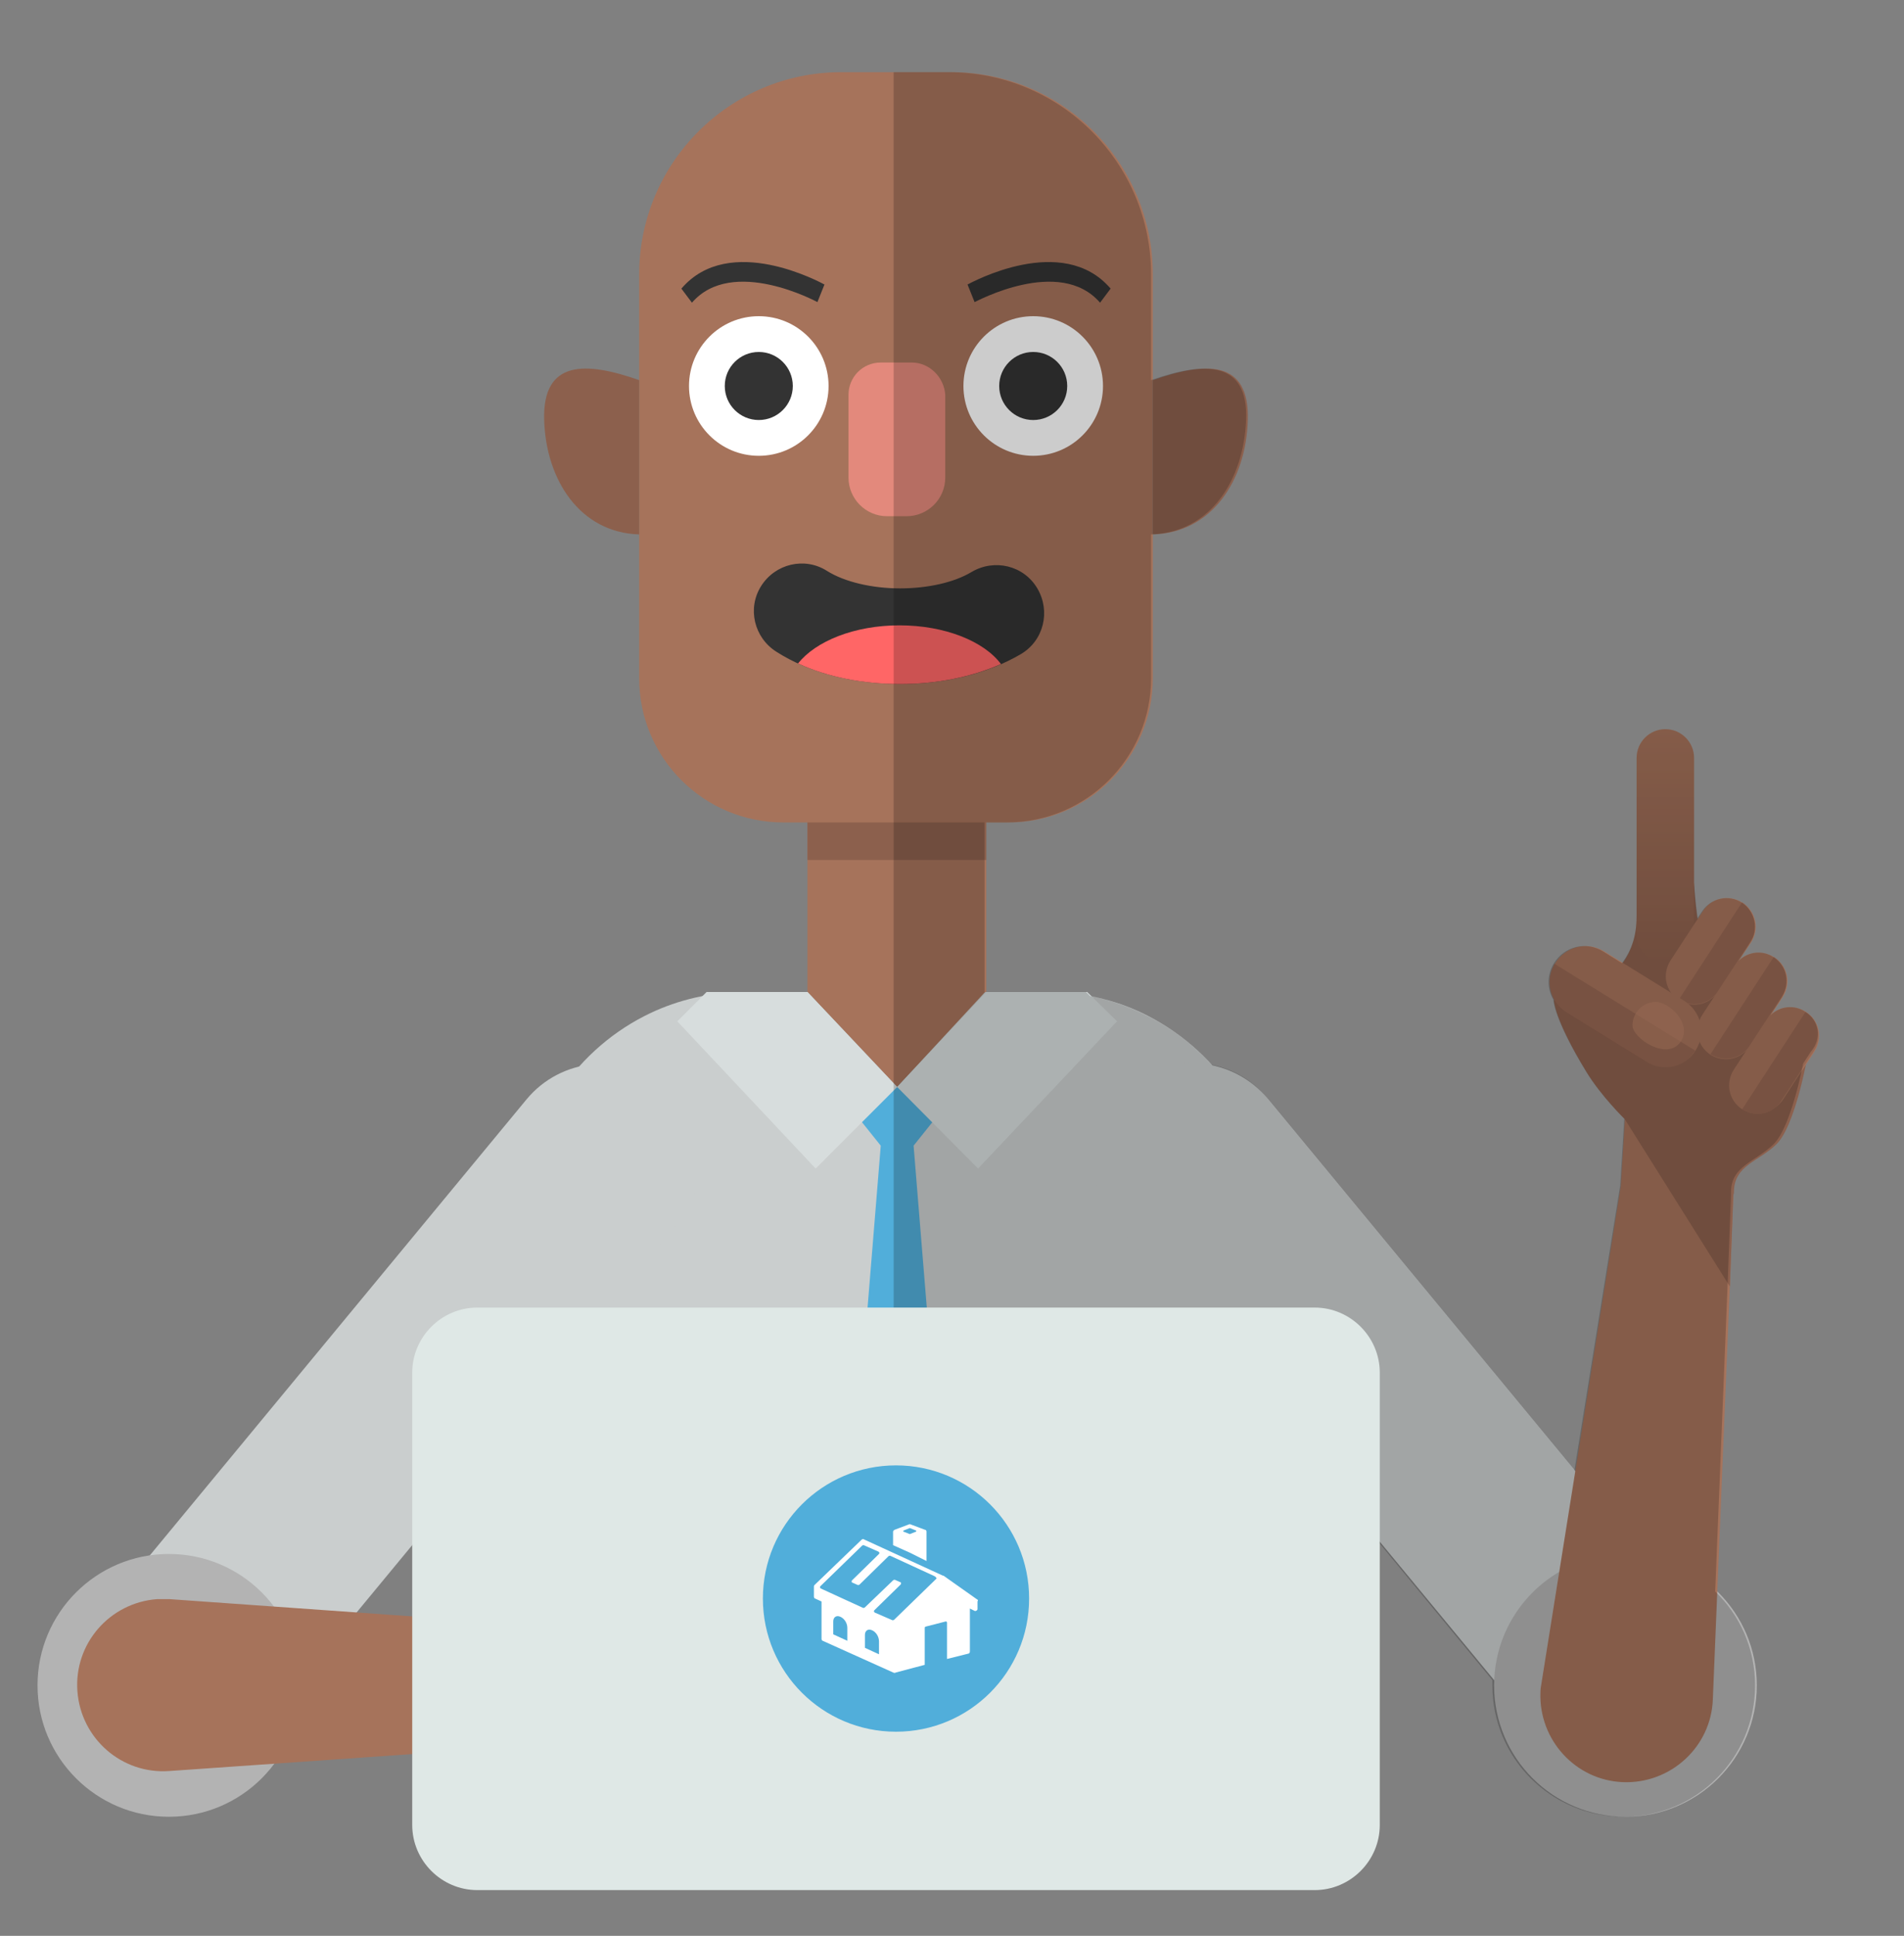 <?xml version="1.0" encoding="utf-8"?>
<!-- Generator: Adobe Illustrator 19.2.1, SVG Export Plug-In . SVG Version: 6.00 Build 0)  -->
<svg version="1.1" id="Layer_1" xmlns="http://www.w3.org/2000/svg" xmlns:xlink="http://www.w3.org/1999/xlink" x="0px" y="0px"
	 viewBox="0 0 324.7 330" style="enable-background:new 0 0 324.7 330;" xml:space="preserve">
<rect x="0" y="0" width="324.7" height="330" fill="#808080" stroke="none"/>
<style type="text/css">
	.st0{opacity:0.8;}
	.st1{fill:#225633;}
	.st2{fill:#41754D;}
	.st3{fill:#195933;}
	.st4{fill:url(#SVGID_1_);}
	.st5{fill:url(#SVGID_2_);}
	.st6{fill:#F88801;}
	.st7{fill:#FEAA9A;}
	.st8{fill:#FD826E;}
	.st9{fill:#333333;}
	.st10{fill:#FFB70A;}
	.st11{fill:#E8E6CC;}
	.st12{fill:#D9D7BF;}
	.st13{fill:#F96446;}
	.st14{fill:#B1E2ED;}
	.st15{fill:#FFFBFF;}
	.st16{opacity:0.5;fill-rule:evenodd;clip-rule:evenodd;fill:#2780C9;}
	.st17{fill:#51AEDA;}
	.st18{opacity:0.5;clip-path:url(#SVGID_4_);fill:#2780C9;}
	.st19{fill:#E85663;}
	.st20{fill:#ED9AA8;}
	.st21{opacity:0.5;clip-path:url(#SVGID_6_);fill:#2780C9;}
	.st22{fill:#F9CE82;}
	.st23{fill:#F79014;}
	.st24{opacity:0.5;fill:#2780C9;}
	.st25{opacity:0.5;clip-path:url(#SVGID_8_);fill:#2780C9;}
	.st26{fill:none;}
	.st27{fill:#BAB8FD;}
	.st28{fill:#FFFFFF;}
	.st29{opacity:0.5;clip-path:url(#SVGID_10_);fill:#2780C9;}
	.st30{opacity:0.5;clip-path:url(#SVGID_12_);fill:#2780C9;}
	.st31{opacity:0.5;clip-path:url(#SVGID_14_);fill:#2780C9;}
	.st32{opacity:0.5;clip-path:url(#SVGID_16_);fill:#2780C9;}
	.st33{opacity:0.5;}
	.st34{fill:#2780C9;}
	.st35{fill:#FFB18C;}
	.st36{fill:#FFA073;}
	.st37{fill:#FF6666;}
	.st38{fill:#FF8080;}
	.st39{opacity:0.2;}
	.st40{fill:#E65C5C;}
	.st41{fill:#5F87AD;}
	.st42{fill:#466380;}
	.st43{opacity:0.1;}
	.st44{fill:#F2986D;}
	.st45{fill:#D98861;}
	.st46{fill:#4D3C3C;}
	.st47{fill:#594646;}
	.st48{fill:#804637;}
	.st49{fill:#FFBA59;}
	.st50{fill:#7EB3E6;}
	.st51{fill:none;stroke:#FFFFFF;stroke-miterlimit:10;stroke-dasharray:4.789,4.789;}
	.st52{fill-rule:evenodd;clip-rule:evenodd;fill:#FFFFFF;}
	.st53{fill-rule:evenodd;clip-rule:evenodd;fill:#E6E6E6;}
	.st54{fill-rule:evenodd;clip-rule:evenodd;fill:#E3422E;}
	.st55{fill-rule:evenodd;clip-rule:evenodd;fill:#FCB200;}
	.st56{fill-rule:evenodd;clip-rule:evenodd;fill:#53A3D9;}
	.st57{fill-rule:evenodd;clip-rule:evenodd;fill:#0D66A1;}
	.st58{fill:#234C99;}
	.st59{fill:#EFBCA0;}
	.st60{fill:#F9D1C5;}
	.st61{fill:#2C3F49;}
	.st62{fill:#375968;}
	.st63{fill:#FBF0E3;}
	.st64{fill:#1F1F1D;}
	.st65{fill:#4B4B4B;}
	.st66{fill:#575554;}
	.st67{fill:#1A3B70;}
	.st68{fill:#064D55;}
	.st69{fill:#FF5D10;}
	.st70{opacity:0.4;fill:#FFFFFF;}
	.st71{fill:#1B342C;}
	.st72{fill:#FFD01F;}
	.st73{opacity:0.6;fill:#FFFFFF;}
	.st74{opacity:0.8;fill:#FFFFFF;}
	.st75{fill:#03C2B7;}
	.st76{fill:#B8F3F4;}
	.st77{fill:#5181DA;}
	.st78{opacity:0.15;}
	.st79{fill:#A6735B;}
	.st80{fill:#8C604D;}
	.st81{fill:#CACECE;}
	.st82{fill:#D7DDDD;}
	.st83{fill:#E3897C;}
	.st84{fill:#B3B3B3;}
	.st85{fill:#FFE89A;}
	.st86{fill:url(#SVGID_17_);}
	.st87{opacity:0.6;fill:#8C604D;}
	.st88{opacity:0.5;fill:#BF8469;}
	.st89{fill:#DFE8E6;}
	.st90{fill:#D1E6ED;stroke:#000000;stroke-miterlimit:10;}
	.st91{fill:#FCB200;}
	.st92{fill:url(#SVGID_18_);}
	.st93{fill:url(#SVGID_19_);}
	.st94{fill:url(#SVGID_20_);}
	.st95{fill:url(#SVGID_21_);}
	.st96{fill:url(#SVGID_22_);}
	.st97{fill:url(#SVGID_23_);}
	.st98{fill:url(#SVGID_24_);}
	.st99{fill:url(#SVGID_25_);}
	.st100{fill:url(#SVGID_26_);}
	.st101{fill:url(#SVGID_27_);}
	.st102{fill:url(#SVGID_28_);}
	.st103{fill:url(#SVGID_29_);}
	.st104{fill:url(#SVGID_30_);}
	.st105{fill:url(#SVGID_31_);}
	.st106{fill:url(#SVGID_32_);}
	.st107{fill:url(#SVGID_33_);}
	.st108{fill:url(#SVGID_34_);}
	.st109{fill:url(#SVGID_35_);}
	.st110{fill:url(#SVGID_36_);}
	.st111{fill:url(#SVGID_37_);}
	.st112{fill:url(#SVGID_38_);}
	.st113{fill:url(#SVGID_39_);}
	.st114{fill:url(#SVGID_40_);}
	.st115{fill:url(#SVGID_41_);}
	.st116{fill:url(#SVGID_42_);}
	.st117{fill:url(#SVGID_43_);}
	.st118{fill:url(#SVGID_44_);}
	.st119{fill:url(#SVGID_45_);}
	.st120{fill:url(#SVGID_46_);}
	.st121{fill:url(#SVGID_47_);}
	.st122{fill:url(#SVGID_48_);}
	.st123{fill:url(#SVGID_49_);}
	.st124{fill:url(#SVGID_50_);}
	.st125{fill:url(#SVGID_51_);}
	.st126{fill:url(#SVGID_52_);}
	.st127{fill:url(#SVGID_53_);}
	.st128{fill:url(#SVGID_54_);}
	.st129{fill:url(#SVGID_55_);}
	.st130{fill:url(#SVGID_56_);}
	.st131{fill:url(#SVGID_57_);}
	.st132{fill:url(#SVGID_58_);}
	.st133{fill:url(#SVGID_59_);}
	.st134{fill:url(#SVGID_60_);}
	.st135{fill:url(#SVGID_61_);}
	.st136{fill:url(#SVGID_62_);}
	.st137{fill:url(#SVGID_63_);}
	.st138{fill:url(#SVGID_64_);}
	.st139{fill:url(#SVGID_65_);}
	.st140{fill:url(#SVGID_66_);}
	.st141{fill:url(#SVGID_67_);}
	.st142{fill:url(#SVGID_68_);}
	.st143{fill:url(#SVGID_69_);}
	.st144{fill:url(#SVGID_70_);}
	.st145{fill:url(#SVGID_71_);}
	.st146{fill:url(#SVGID_72_);}
	.st147{fill:url(#SVGID_73_);}
	.st148{fill:url(#SVGID_74_);}
	.st149{fill:url(#SVGID_75_);}
	.st150{fill:url(#SVGID_76_);}
	.st151{fill:url(#SVGID_77_);}
	.st152{fill:url(#SVGID_78_);}
	.st153{fill:url(#SVGID_79_);}
	.st154{fill:url(#SVGID_80_);}
	.st155{fill:url(#SVGID_81_);}
	.st156{fill:url(#SVGID_82_);}
	.st157{fill:url(#SVGID_83_);}
	.st158{fill:url(#SVGID_84_);}
	.st159{fill:url(#SVGID_85_);}
	.st160{fill:url(#SVGID_86_);}
	.st161{fill:url(#SVGID_87_);}
	.st162{fill:url(#SVGID_88_);}
	.st163{fill:url(#SVGID_89_);}
	.st164{fill:url(#SVGID_90_);}
	.st165{fill:url(#SVGID_91_);}
	.st166{fill:url(#SVGID_92_);}
	.st167{fill:url(#SVGID_93_);}
	.st168{fill:url(#SVGID_94_);}
	.st169{fill:url(#SVGID_95_);}
	.st170{fill:url(#SVGID_96_);}
	.st171{fill:url(#SVGID_97_);}
	.st172{fill:url(#SVGID_98_);}
	.st173{fill:url(#SVGID_99_);}
	.st174{fill:url(#SVGID_100_);}
	.st175{fill:url(#SVGID_101_);}
</style>
<g>
	<g>
		<polygon class="st79" points="137.7,169.1 153,185.3 168.2,169.1 168.2,139.5 137.7,139.5 		"/>
		<rect x="137.7" y="139.5" class="st80" width="30.5" height="7.1"/>
		<path class="st81" d="M137.7,169.1c0,0-11.3,0-11.7,0c0,0,0,0,0,0c0,0,0,0,0,0c-5.8,0.2-11.2,1.6-16.1,4.1
			c-12.3,6.3-20.7,19-20.7,33.8v66.8h127.3V207c0-14.7-8.4-27.5-20.7-33.8c-4.8-2.5-10.3-3.9-16.1-4.1c0,0,10,0,10,0c0,0,0,0,0,0
			c-0.4,0-21.7,0-21.7,0L153,185.3L137.7,169.1"/>
		<polygon class="st17" points="162.2,273.8 155.8,195.3 161.4,188.3 153,185.3 144.6,188.3 150.2,195.3 143.8,273.8 		"/>
		<polygon class="st82" points="166.8,199.2 153,185.3 168.2,169.1 185.4,169.1 190.5,174.1 		"/>
		<polygon class="st82" points="139.1,199.2 153,185.3 137.7,169.1 120.5,169.1 115.5,174.1 		"/>
		<path class="st79" d="M162.2,12.3h-18.7c-19,0-34.5,15.4-34.5,34.5v68.8c0,13.6,11,24.6,24.6,24.6H172c13.6,0,24.6-11,24.6-24.6
			V46.8C196.6,27.7,181.2,12.3,162.2,12.3z"/>
		<path class="st80" d="M109,64.8c-9.1-3.2-16.5-3.5-16.2,6.8c0.3,10.2,6.1,19.2,16.2,19.5V64.8z"/>
		<path class="st80" d="M196.6,64.8c9.1-3.2,16.5-3.5,16.2,6.8s-6.1,19.2-16.2,19.5V64.8z"/>
		<path class="st83" d="M155.5,61.8h-5.3c-3.1,0-5.5,2.5-5.5,5.5v14.1c0,3.6,2.9,6.6,6.6,6.6h3.3c3.6,0,6.6-2.9,6.6-6.6V67.3
			C161,64.3,158.5,61.8,155.5,61.8z"/>
		<circle class="st28" cx="129.4" cy="65.8" r="11.9"/>
		<circle class="st9" cx="129.4" cy="65.8" r="5.8"/>
		<g>
			<path class="st9" d="M118,51.6l-1.8-2.4c8.2-9.6,23.8-1,24.4-0.7l-1.2,3C139.4,51.5,124.9,43.6,118,51.6z"/>
		</g>
		<circle class="st28" cx="176.2" cy="65.8" r="11.9"/>
		<circle class="st9" cx="176.2" cy="65.8" r="5.8"/>
		<g>
			<path class="st9" d="M187.6,51.6l1.8-2.4c-8.2-9.6-23.8-1-24.4-0.7l1.2,3C166.3,51.5,180.7,43.6,187.6,51.6z"/>
		</g>
		<path class="st79" d="M152.8,109.8c-7,0-13.5-1.6-18.4-4.5c-0.6-0.4-0.8-1.2-0.5-1.8c0.4-0.6,1-0.6,1.1-0.6c0.2,0,0.5,0.1,0.7,0.2
			c4.4,2.7,10.5,4.1,17,4.1c6.7,0,13-1.6,17.4-4.3c0.2-0.1,0.4-0.2,0.7-0.2c0.2,0,0.8,0,1.1,0.6c0.4,0.6,0.2,1.4-0.4,1.8
			C166.7,108.1,160,109.8,152.8,109.8z"/>
		<g>
			<g>
				<path class="st9" d="M153.5,116.6c7.7,0,15-1.8,20.6-5.1c3.9-2.3,5.1-7.3,2.8-11.2s-7.3-5.1-11.2-2.8c-3,1.8-7.5,2.8-12.2,2.8
					c-4.8,0-9.5-1.1-12.5-3c-3.8-2.4-8.8-1.2-11.2,2.6c-2.4,3.8-1.2,8.8,2.6,11.2C138,114.7,145.5,116.6,153.5,116.6z"/>
			</g>
			<path class="st37" d="M170.7,113.2c-5,2.2-10.9,3.4-17.2,3.4c-6.4,0-12.4-1.2-17.4-3.5c3-3.8,9.6-6.5,17.3-6.5
				C161.1,106.6,167.8,109.3,170.7,113.2z"/>
		</g>
	</g>
	<g>
		<g>
			<g>
				<g>
					<path class="st81" d="M277.2,304c-4.8,0-9.6-2.1-12.9-6.1l-73.8-89.3c-5.9-7.1-4.9-17.6,2.2-23.5c7.1-5.9,17.6-4.9,23.5,2.2
						l73.8,89.3c5.9,7.1,4.9,17.6-2.2,23.5C284.7,302.7,281,304,277.2,304z"/>
				</g>
				<circle class="st84" cx="277.2" cy="287.3" r="22.4"/>
				<path class="st79" d="M296.5,194.2c0,0-0.9,4.2-0.9,8.9c0,0.2,0,0.3,0,0.5l-0.6,15.7l-2.9,70.4c-0.3,8.1-7.2,14.4-15.3,14.1
					c-8.1-0.3-14.4-7.2-14.1-15.3c0-0.5,0.1-1.2,0.2-1.7l13.5-84.6l0,0l0,0l0.7-11.4l0.1-1.2l10.3-2.2L296.5,194.2z"/>
				<path class="st80" d="M296.5,194.2c0,0-0.9,3.8-0.9,8.9c0,0.2,0,0.3,0,0.5l-0.6,15.7l-17.9-28.5l0.1-1.2l10.3-2.2L296.5,194.2z"
					/>
			</g>
			<g>
				<path class="st80" d="M277.1,190.8c0,0-4-3.9-6.5-8c-5.6-9.1-5.6-12.3-5.6-12.3s14.1-1.4,14.1-14.2c0-6.1,9.8-5.7,9.8-5.7
					s0.4,9.1,2.1,10.8c1.7,1.7,8.3,13.6,8.3,13.6l8.7,6.3c0,0-2,10.7-5,13.7c-3,3-7.3,3.6-7.3,8.2
					C295.7,207.6,277.1,190.8,277.1,190.8z"/>
				<path class="st85" d="M318.2,211.6L318.2,211.6L318.2,211.6l0-0.3C318.2,211.4,318.2,211.5,318.2,211.6z"/>
				<g>
					<linearGradient id="SVGID_1_" gradientUnits="userSpaceOnUse" x1="284.032" y1="124.346" x2="284.032" y2="164.183">
						<stop  offset="0" style="stop-color:#A6735B"/>
						<stop  offset="1" style="stop-color:#8C604D"/>
					</linearGradient>
					<path class="st4" d="M288.4,161.5c-0.8,1.6-2.4,2.7-4.4,2.7c-2.7,0-4.9-2.2-4.9-4.9l0-30.1c0-2.7,2.2-4.9,4.9-4.9
						c2.7,0,4.9,2.2,4.9,4.9l0,30.1C288.9,160.1,288.7,160.8,288.4,161.5z"/>
				</g>
				<g>
					<path class="st79" d="M291.4,170.6c-1.5,0.9-3.5,0.9-5.1-0.1c-2.3-1.5-2.9-4.5-1.4-6.8l5.5-8.4c1.5-2.3,4.5-2.9,6.8-1.4
						c2.3,1.5,2.9,4.5,1.4,6.8L293,169C292.6,169.7,292,170.2,291.4,170.6z"/>
				</g>
				<g>
					<path class="st79" d="M296.8,179.9c-1.5,0.9-3.5,0.9-5.1-0.1c-2.3-1.5-2.9-4.5-1.4-6.8l5.5-8.4c1.5-2.3,4.5-2.9,6.8-1.4
						c2.3,1.5,2.9,4.5,1.4,6.8l-5.5,8.4C298,179,297.4,179.5,296.8,179.9z"/>
				</g>
				<g>
					<path class="st79" d="M302.2,189.2c-1.5,0.9-3.5,0.9-5.1-0.1c-2.3-1.5-2.9-4.5-1.4-6.8l5.5-8.4c1.5-2.3,4.5-2.9,6.8-1.4
						c2.3,1.5,2.9,4.5,1.4,6.8l-5.5,8.4C303.4,188.3,302.8,188.8,302.2,189.2z"/>
				</g>
				<path class="st87" d="M297.1,153.8L297.1,153.8l-10.8,16.6c1.6,1,3.6,1,5.1,0.1c0.6-0.4,1.2-0.9,1.6-1.6l5.5-8.4
					C300,158.3,299.3,155.3,297.1,153.8z"/>
				<path class="st87" d="M302.5,163.1L302.5,163.1l-10.8,16.6c1.6,1,3.6,1,5.1,0.1c0.6-0.4,1.2-0.9,1.6-1.6l5.5-8.4
					C305.4,167.6,304.8,164.6,302.5,163.1z"/>
				<path class="st87" d="M307.9,172.5L307.9,172.5l-10.8,16.6c1.6,1,3.6,1,5.1,0.1c0.6-0.4,1.2-0.9,1.6-1.6l5.5-8.4
					C310.8,177,310.2,173.9,307.9,172.5z"/>
				<g>
					<path class="st79" d="M287.8,180.6c-2,1.6-4.8,1.8-7,0.4l-13.6-8.4c-2.9-1.8-3.8-5.5-2-8.4c1.8-2.9,5.5-3.8,8.4-2l13.6,8.4
						c2.9,1.8,3.8,5.5,2,8.4C288.8,179.7,288.3,180.2,287.8,180.6z"/>
				</g>
				<path class="st87" d="M267.1,172.7l13.6,8.4c2.3,1.4,5.1,1.1,7-0.4c0.5-0.4,1-1,1.4-1.6l-24-14.8
					C263.4,167.2,264.3,170.9,267.1,172.7z"/>
			</g>
		</g>
		<g>
			<g>
				<path class="st81" d="M28.8,304c-3.7,0-7.5-1.3-10.6-3.8c-7.1-5.9-8.1-16.4-2.2-23.5l73.8-89.3c5.9-7.1,16.4-8.1,23.5-2.2
					c7.1,5.9,8.1,16.4,2.2,23.5l-73.8,89.3C38.4,301.9,33.6,304,28.8,304z"/>
			</g>
			<circle class="st84" cx="28.8" cy="287.3" r="22.4"/>
			<g>
				<path class="st79" d="M28.9,272.6l71.7,5.1c5.3,0.4,9.3,5,8.9,10.3c-0.3,4.8-4.2,8.6-8.9,8.9l-71.7,5
					c-8.1,0.6-15.1-5.5-15.7-13.6c-0.6-8.1,5.5-15.1,13.6-15.7C27.5,272.6,28.2,272.6,28.9,272.6z"/>
			</g>
		</g>
	</g>
</g>
<path class="st88" d="M286.6,177.6c-2.3,3.3-8.2-0.6-8.2-2.8c0-2.2,1.8-4,4-4C284.6,170.8,288.7,174.5,286.6,177.6z"/>
<g class="st39">
	<path d="M318.2,211.3v0.3l0,0v0C318.2,211.5,318.2,211.4,318.2,211.3z"/>
	<path d="M307.9,172.5c-1.9-1.3-4.4-1-6,0.6l2-3.1c0.1-0.2,0.2-0.4,0.3-0.6c1-2.2,0.4-4.8-1.7-6.2c-1.9-1.3-4.4-1-6,0.6l2-3.1
		c1.5-2.3,0.8-5.3-1.4-6.8c-2.3-1.5-5.3-0.8-6.8,1.4l-0.8,1.2c-0.4-2.9-0.6-5.9-0.6-5.9h0l0-21.4c0-2.7-2.2-4.9-4.9-4.9
		c-2.7,0-4.9,2.2-4.9,4.9l0,27.1c0,3.4-1,5.9-2.5,7.9l-3.2-2c-2.9-1.8-6.6-0.9-8.4,2c-1.2,2-1.2,4.3-0.1,6.2c0,0,0,3.1,5.6,12.3
		c2.5,4.1,6.5,8,6.5,8l-0.7,11.4l0,0l0,0l-7.8,48.5l-52.4-63.4c-2.5-3.1-5.9-5-9.5-5.7c-3.1-3.4-6.7-6.2-10.9-8.3
		c-3.1-1.6-6.3-2.7-9.8-3.4l-0.7-0.7c2.3,0,4.4,0,4.4,0c0,0,0,0,0,0c-0.4,0-21.7,0-21.7,0l0-22.5v-6.4h3.8c13.6,0,24.6-11,24.6-24.6
		V91.1c10.1-0.3,15.8-9.3,16.2-19.5s-7.1-10-16.2-6.8v-18c0-19-15.4-34.5-34.5-34.5h-9.4v261.5h9.4h54.5v-33.7l38.2,46.3
		c0,0.3,0,0.6,0,0.9c0,12.4,10,22.4,22.4,22.4c12.4,0,22.4-10,22.4-22.4c0-6.3-2.6-12-6.8-16l2.1-51.9l0.6-15.7c0-0.2,0-0.3,0-0.5
		c0-4.5,4.3-5.2,7.3-8.2c3-3,5-13.7,5-13.7l1.3-2C310.8,177,310.2,173.9,307.9,172.5z"/>
</g>
<g>
	<path class="st89" d="M235.3,311.1c0,6.1-5,11.1-11.1,11.1H81.4c-6.1,0-11.1-5-11.1-11.1v-77.1c0-6.1,5-11.1,11.1-11.1h142.8
		c6.1,0,11.1,5,11.1,11.1V311.1z"/>
	<circle class="st17" cx="152.8" cy="272.5" r="22.7"/>
	<g>
		<path class="st28" d="M158,266.1v-5c0-0.2-0.1-0.3-0.2-0.3l-2.4-0.9c-0.2-0.1-0.3-0.1-0.5,0l-2.4,0.9c-0.1,0.1-0.2,0.2-0.2,0.3
			v2.3l2.9,1.3L158,266.1z M154.1,261.1c-0.1,0-0.1-0.1,0-0.2l1-0.4c0,0,0,0,0.1,0l1,0.4c0.1,0,0.1,0.1,0,0.2l-1,0.4c0,0,0,0-0.1,0
			L154.1,261.1z"/>
		<path class="st28" d="M166.7,272.7l-5.8-4.1c0,0,0,0-0.1,0l-13.5-6.2c-0.1-0.1-0.3,0-0.4,0.1l-8,7.7c-0.1,0.1-0.1,0.2-0.1,0.3v1.7
			c0,0.1,0.1,0.3,0.2,0.3l1.1,0.5v6.4c0,0.1,0.1,0.3,0.2,0.3l12,5.4c0.2,0.1,0.3,0.1,0.5,0l4.9-1.3v-6.3c0-0.1,0.1-0.2,0.1-0.2
			l3.5-0.9c0.1,0,0.2,0.1,0.2,0.2v6.2l3.6-0.9c0.2,0,0.3-0.2,0.3-0.4v-7.3l0.8,0.4c0.2,0.1,0.5-0.1,0.5-0.3V273
			C166.8,272.8,166.8,272.7,166.7,272.7z M142.1,278.6l0-2.2c0-0.7,0.5-1.1,1.2-0.8c0.7,0.3,1.2,1.1,1.2,1.9l0,2.2L142.1,278.6z
			 M147.5,280.9l0-2.2c0-0.7,0.5-1.1,1.2-0.8c0.7,0.3,1.2,1.1,1.2,1.9l0,2.2L147.5,280.9z M159.6,269.2l-7.1,6.9
			c-0.1,0.1-0.2,0.1-0.3,0.1l-3-1.3c-0.2-0.1-0.2-0.3-0.1-0.4l4.5-4.4c0.1-0.1,0.1-0.4-0.1-0.4l-0.9-0.4c-0.1,0-0.2,0-0.3,0.1
			l-4.8,4.6c-0.1,0.1-0.2,0.1-0.3,0.1l-7.2-3.3c-0.2-0.1-0.2-0.3-0.1-0.4l7.1-6.9c0.1-0.1,0.2-0.1,0.3-0.1l2.5,1.1
			c0.2,0.1,0.2,0.3,0.1,0.4l-4.6,4.5c-0.1,0.1-0.1,0.4,0.1,0.4l0.9,0.4c0.1,0,0.2,0,0.3-0.1l4.9-4.8c0.1-0.1,0.2-0.1,0.3-0.1
			l7.6,3.5C159.7,268.9,159.8,269.1,159.6,269.2z"/>
	</g>
</g>
</svg>
